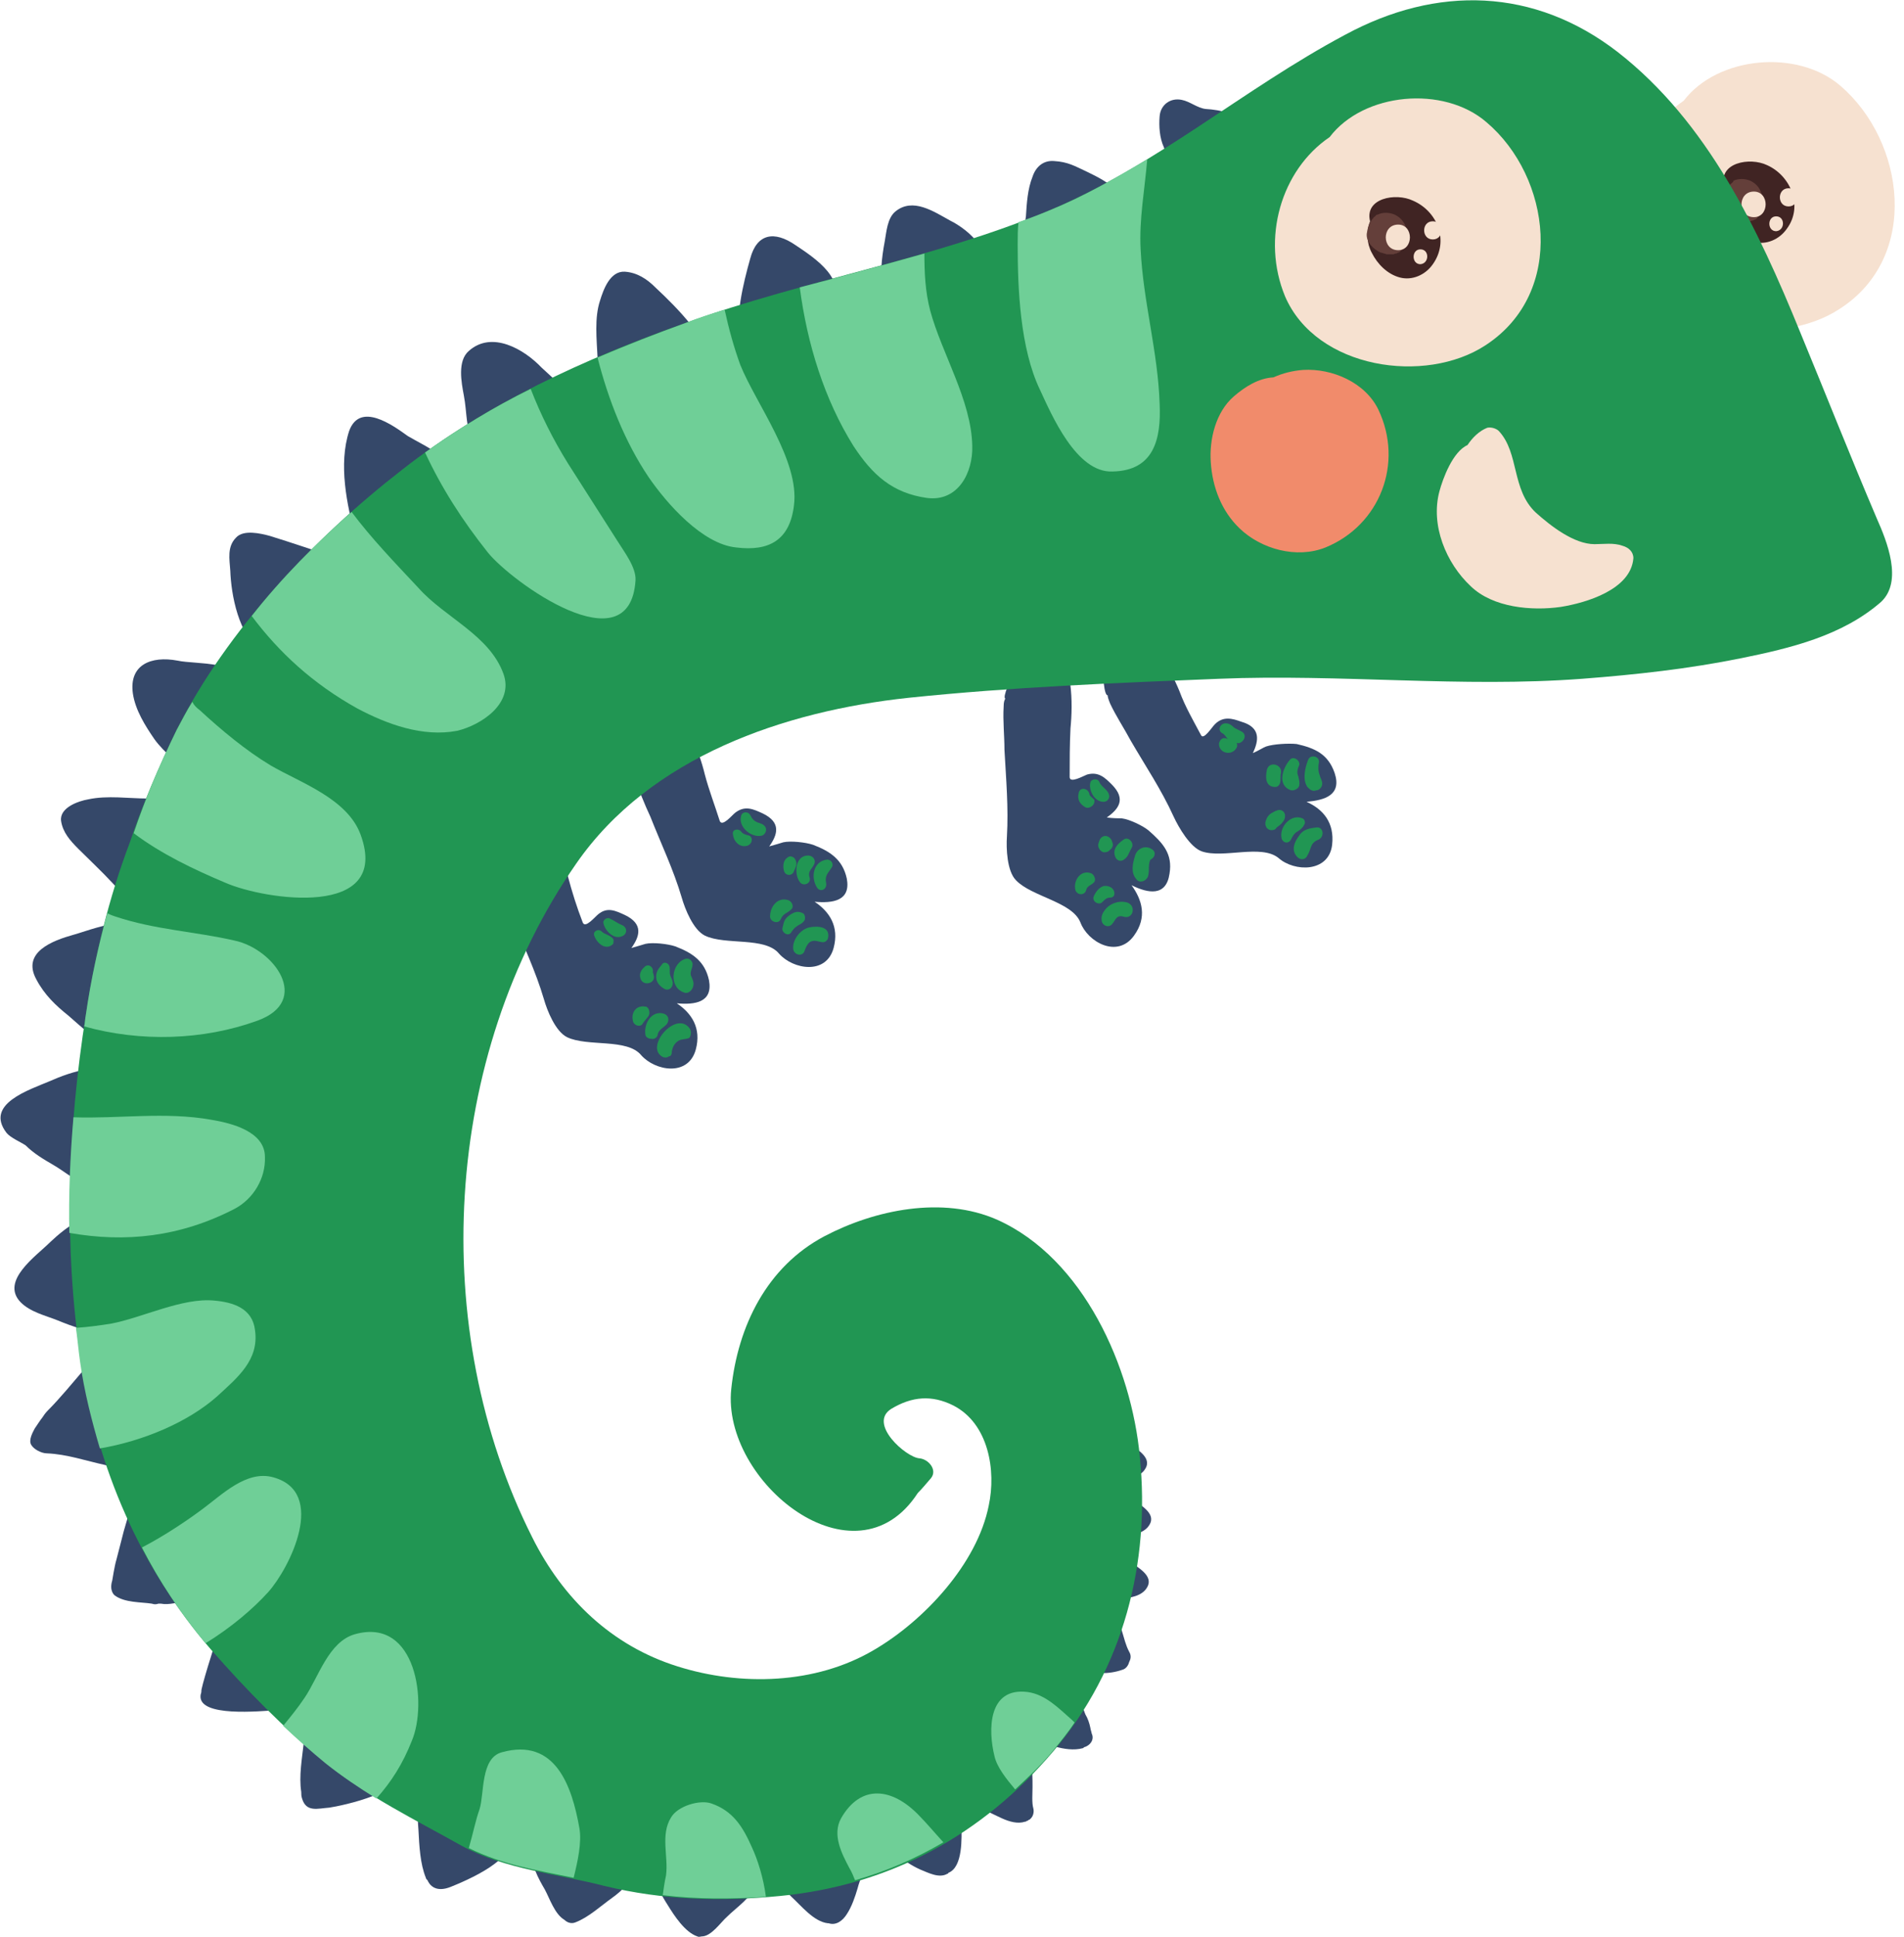 <?xml version="1.0" encoding="UTF-8"?> <svg xmlns="http://www.w3.org/2000/svg" width="118" height="120" viewBox="0 0 118 120" fill="none"> <g clip-path="url(#clip0)"> <path d="M34.579 26.342C36.318 24.91 34.681 23.836 33.556 22.762C32.482 21.636 30.487 20.46 29.055 21.739C28.339 22.352 28.594 23.682 28.748 24.501C28.953 25.575 28.85 26.547 29.362 27.519C29.515 27.826 29.771 27.877 30.027 27.774C30.078 27.826 30.129 27.826 30.231 27.826C30.436 27.877 30.692 27.928 30.896 27.826C31.254 27.621 31.612 27.774 31.97 27.468C32.226 27.263 32.993 27.11 33.352 27.007C33.812 26.854 34.221 26.649 34.579 26.342Z" fill="#354869"></path> <path d="M37.494 24.501C37.596 24.757 38.056 24.757 38.21 24.501C38.261 24.45 38.261 24.348 38.261 24.297C39.693 24.297 42.046 23.223 42.814 21.944C43.172 21.33 43.274 20.614 42.762 20.051C42.149 19.284 41.381 18.517 40.614 17.801C40.103 17.289 39.489 16.88 38.721 16.829C37.801 16.778 37.392 17.954 37.187 18.619C36.829 19.693 36.982 21.023 37.033 22.148C37.033 22.967 37.136 23.785 37.494 24.501Z" fill="#354869"></path> <path d="M51.458 19.027C52.635 17.39 50.538 16.009 49.31 15.19C47.98 14.27 46.906 14.474 46.497 16.009C46.036 17.646 45.576 19.589 45.832 21.226C45.883 21.635 46.446 21.686 46.701 21.431C46.957 21.482 47.213 21.38 47.366 21.175C47.929 21.022 48.492 20.766 48.952 20.51C49.77 20.05 50.845 19.896 51.458 19.027Z" fill="#354869"></path> <path d="M55.551 18.618H55.602C56.574 18.669 57.392 18.26 58.364 18.107C59.029 18.004 59.95 17.646 60.461 17.135C61.842 15.805 60.103 14.27 58.875 13.657C57.852 13.094 56.574 12.224 55.499 13.094C54.988 13.503 54.937 14.373 54.834 14.935C54.63 16.009 54.528 17.084 54.681 18.158C54.783 18.618 55.244 18.721 55.551 18.618Z" fill="#354869"></path> <path d="M64.349 15.909C64.502 15.909 64.656 15.909 64.809 15.806C65.372 15.397 66.292 15.141 66.957 14.886C67.674 14.579 68.492 14.323 69.055 13.76C70.64 12.277 68.543 11.203 67.367 10.64C66.599 10.282 66.19 10.026 65.32 9.975C64.656 9.924 64.195 10.333 63.991 10.947C63.684 11.714 63.633 12.584 63.581 13.402C63.479 14.22 63.223 14.937 63.479 15.755C63.581 16.267 64.144 16.267 64.349 15.909Z" fill="#354869"></path> <path d="M74.731 6.751C74.22 6.7 73.759 6.291 73.248 6.189C72.532 6.035 71.918 6.496 71.867 7.212C71.816 7.826 71.867 8.542 72.123 9.104C72.225 9.309 72.225 9.82 72.276 10.076C72.378 10.434 72.532 10.741 72.736 11.048C72.839 11.253 73.043 11.355 73.197 11.355C73.504 11.611 74.015 11.662 74.271 11.15C74.526 10.639 75.192 10.178 75.601 9.82C76.061 9.411 76.624 8.849 76.777 8.184C77.084 7.007 75.55 6.803 74.731 6.751Z" fill="#354869"></path> <path d="M22.046 33.401C22.097 33.657 22.25 33.963 22.557 34.015C22.608 34.015 22.66 34.015 22.711 34.066C23.171 34.168 23.478 33.912 23.631 33.554C23.58 33.708 24.296 33.145 24.45 33.043C24.91 32.685 25.422 32.429 25.933 32.173C26.803 31.764 27.724 31.355 28.235 30.485C29.207 28.848 26.189 27.57 25.268 27.007C24.348 26.342 22.302 24.859 21.637 26.7C20.972 28.746 21.483 31.252 22.046 33.298C22.046 33.298 22.046 33.35 22.046 33.401Z" fill="#354869"></path> <path d="M16.215 40.307C16.215 40.41 16.164 40.461 16.164 40.563C16.164 41.331 17.187 41.433 17.443 40.717C17.341 40.972 17.955 40.256 17.955 40.256C18.364 39.745 18.773 39.284 19.131 38.773C19.745 38.006 21.279 36.88 21.484 35.857C21.586 35.192 21.382 34.681 20.666 34.476C19.387 34.067 18.057 33.607 16.727 33.197C16.164 33.044 15.09 32.788 14.63 33.3C14.067 33.862 14.221 34.63 14.272 35.346C14.323 36.829 14.783 39.387 16.215 40.307Z" fill="#354869"></path> <path d="M9.565 45.779C10.179 46.649 11.202 47.314 11.663 48.235C11.816 48.542 12.174 48.593 12.481 48.542C12.532 48.542 12.583 48.542 12.634 48.542C13.044 48.49 13.197 47.979 13.044 47.57C13.146 47.416 13.248 47.212 13.402 47.058C13.504 46.905 13.555 46.7 13.504 46.547C13.76 46.035 14.067 45.524 14.425 45.012C14.885 44.245 15.345 43.529 15.243 42.608C15.039 40.869 12.174 41.176 10.998 40.92C9.361 40.613 7.98 41.176 8.236 42.966C8.389 43.989 9.003 44.961 9.565 45.779Z" fill="#354869"></path> <path d="M6.957 54.68C7.468 55.191 8.082 56.163 8.849 56.316H8.9C9.105 56.419 9.361 56.419 9.565 56.316C9.565 56.316 9.668 56.265 9.719 56.265C9.872 56.214 9.923 56.061 9.975 55.958C10.128 55.754 10.23 55.549 10.179 55.294C10.128 54.782 10.435 54.27 10.537 53.759C10.793 52.736 11.305 51.611 11.1 50.536C10.998 49.616 9.872 49.462 9.156 49.462C7.98 49.462 6.65 49.258 5.473 49.513C4.859 49.616 3.683 50.025 3.785 50.843C3.888 51.559 4.348 52.071 4.859 52.583C5.576 53.299 6.292 53.964 6.957 54.68Z" fill="#354869"></path> <path d="M4.245 62.915C4.961 63.529 5.933 64.501 6.853 64.705C7.211 64.808 7.518 64.501 7.621 64.194L7.672 64.143V64.091C7.723 63.989 7.723 63.887 7.723 63.785V63.733C7.774 61.892 8.746 60.153 8.951 58.311C9.206 56.112 5.37 57.697 4.552 57.902C3.273 58.26 1.329 58.976 2.25 60.664C2.761 61.636 3.477 62.301 4.245 62.915Z" fill="#354869"></path> <path d="M3.325 72.172C3.939 72.531 4.552 73.042 5.217 73.349C5.422 73.656 5.831 73.758 6.138 73.605H6.189C6.803 73.656 7.008 72.888 6.65 72.479C6.803 71.814 6.905 71.098 6.905 70.382C6.905 69.359 7.263 68.387 7.263 67.364C7.212 65.318 4.143 66.495 3.12 66.955C1.79 67.518 -0.972 68.387 0.409 70.177C0.665 70.484 1.279 70.74 1.586 70.945C2.097 71.456 2.711 71.814 3.325 72.172Z" fill="#354869"></path> <path d="M6.496 82.557C6.649 82.609 6.803 82.609 6.956 82.506C7.007 82.455 7.059 82.404 7.11 82.353C7.263 82.251 7.365 82.046 7.365 81.79C7.314 80.051 7.314 78.107 6.854 76.419C6.24 74.22 4.041 76.061 3.12 76.931C2.25 77.8 -0 79.335 1.278 80.665C1.892 81.279 2.813 81.483 3.58 81.79C4.45 82.148 5.575 82.557 6.496 82.557Z" fill="#354869"></path> <path d="M8.901 90.536C9.566 89.871 9.106 88.797 8.901 88.03C8.696 87.16 8.594 86.342 8.492 85.472C8.338 84.603 7.52 82.608 6.292 83.682C5.525 84.398 4.809 85.319 4.093 86.137C3.735 86.546 3.377 86.956 2.968 87.365C2.814 87.518 2.712 87.672 2.61 87.825C2.558 87.876 2.251 88.337 2.149 88.49C2.047 88.695 1.74 89.206 1.945 89.513C2.098 89.769 2.558 90.025 2.916 90.025C4.144 90.076 5.321 90.485 6.497 90.741C7.264 90.996 8.287 91.15 8.901 90.536Z" fill="#354869"></path> <path d="M13.555 98.465C13.964 97.697 13.299 96.47 12.839 95.907C12.123 95.089 11.713 94.117 11.202 93.247C10.793 92.531 9.872 91.713 9.002 92.224C8.184 92.685 7.928 94.014 7.673 94.833C7.519 95.447 7.366 96.009 7.212 96.623C7.11 96.93 6.956 97.902 6.956 97.902C6.752 98.567 7.11 98.823 7.11 98.823C7.724 99.283 8.747 99.232 9.412 99.334C9.565 99.385 9.667 99.385 9.821 99.334C9.872 99.334 9.872 99.334 9.872 99.334C9.923 99.334 9.923 99.334 9.974 99.334C10.486 99.436 11.049 99.232 11.509 99.181C12.225 99.181 13.095 99.283 13.555 98.465Z" fill="#354869"></path> <path d="M17.187 102.506C16.778 101.995 16.369 101.483 16.062 100.87C15.908 100.563 15.55 100.051 15.141 99.949C14.322 99.796 13.913 100.205 13.606 100.972C13.197 102.148 12.43 104.655 12.481 104.757C12.481 104.859 12.43 104.962 12.43 105.013C12.277 106.394 16.164 105.985 17.136 105.934C17.903 105.934 18.721 105.882 18.721 104.859C18.773 104.041 17.698 103.171 17.187 102.506Z" fill="#354869"></path> <path d="M22.353 107.416C21.79 106.956 20.767 105.984 19.949 106.035C18.926 106.137 18.926 107.109 18.823 107.979C18.721 108.9 18.517 110.025 18.67 110.997C18.67 111.15 18.67 111.253 18.721 111.406C18.977 112.276 19.693 112.02 20.409 111.969C21.125 111.866 25.626 110.946 24.501 109.462C23.887 108.695 23.12 108.03 22.353 107.416Z" fill="#354869"></path> <path d="M30.179 112.736C29.77 112.378 29.309 112.224 28.9 111.917C28.337 111.457 27.365 110.536 26.547 110.997C25.729 111.406 25.882 112.531 25.933 113.35C25.984 114.321 26.035 115.447 26.393 116.316C26.393 116.367 26.445 116.419 26.496 116.47C26.7 116.93 27.161 117.186 27.928 116.879C28.695 116.572 32.583 114.986 31.202 113.656C30.844 113.349 30.537 113.043 30.179 112.736Z" fill="#354869"></path> <path d="M38.005 115.14C37.443 114.935 36.931 114.731 36.42 114.526C35.908 114.373 35.448 114.117 34.936 114.066C34.527 114.015 34.169 114.066 33.76 114.066C33.402 114.066 33.146 114.321 33.044 114.628C32.788 115.344 33.402 116.419 33.76 117.032C34.067 117.595 34.374 118.567 34.987 118.925C35.141 119.078 35.397 119.181 35.653 119.079C36.471 118.772 37.238 118.055 37.954 117.544C38.517 117.135 39.386 116.419 38.926 115.651C38.67 115.344 38.312 115.242 38.005 115.14Z" fill="#354869"></path> <path d="M45.422 115.396C44.502 115.294 43.632 115.243 42.712 115.191C41.995 115.14 41.228 115.089 40.819 115.805C40.41 116.47 41.024 117.442 41.382 118.005C41.791 118.67 42.456 119.693 43.223 119.948C43.325 120 43.428 119.948 43.479 119.948C44.093 119.948 44.655 119.079 45.065 118.721C45.627 118.158 46.65 117.493 46.855 116.675C47.111 115.805 46.087 115.498 45.422 115.396Z" fill="#354869"></path> <path d="M52.992 114.476C52.224 114.22 51.201 114.527 50.485 114.681C49.871 114.834 48.746 115.141 48.388 115.755C47.979 116.42 48.593 117.034 49.053 117.494C49.667 118.057 50.434 119.029 51.304 119.131H51.355C51.815 119.284 52.224 118.977 52.48 118.568C52.787 118.108 52.992 117.494 53.145 116.983C53.298 116.369 53.605 115.857 53.554 115.243C53.503 114.834 53.35 114.63 52.992 114.476Z" fill="#354869"></path> <path d="M58.671 111.968C58.108 111.968 57.545 112.428 57.085 112.684C56.625 112.94 55.96 112.991 55.602 113.451C55.243 113.809 55.09 114.423 55.55 114.832C56.011 115.241 56.471 115.548 57.034 115.804C57.545 116.009 58.21 116.367 58.722 116.06C58.773 116.06 58.773 116.009 58.773 116.009C59.694 115.651 59.591 113.809 59.591 113.042C59.591 112.428 59.285 112.019 58.671 111.968Z" fill="#354869"></path> <path d="M63.99 110.691C63.99 110.179 63.99 109.616 63.888 109.054C63.785 108.645 63.325 108.286 62.916 108.389C62.507 108.491 62.098 108.9 61.791 109.156C61.126 109.821 59.898 110.946 60.768 111.867C61.126 112.225 61.688 112.43 62.098 112.634C62.558 112.839 63.069 112.992 63.53 112.839C63.581 112.839 63.581 112.839 63.632 112.788H63.683L63.734 112.737C63.785 112.737 63.837 112.685 63.837 112.685L63.888 112.634C64.041 112.481 64.092 112.225 64.041 112.02C63.939 111.662 63.99 111.1 63.99 110.691Z" fill="#354869"></path> <path d="M67.571 107.008C67.52 106.752 67.418 106.445 67.264 106.189C67.111 105.78 66.957 105.371 66.701 104.961C66.497 104.655 66.19 104.348 65.781 104.348C65.371 104.399 65.116 104.706 64.911 105.064C64.502 105.678 63.325 106.956 64.093 107.724C64.4 108.031 64.962 108.082 65.371 108.184C65.934 108.337 66.548 108.44 67.111 108.286C67.111 108.286 67.162 108.286 67.162 108.235C67.571 108.133 67.878 107.724 67.622 107.314C67.724 107.519 67.571 107.11 67.571 107.008Z" fill="#354869"></path> <path d="M68.9 99.846C68.082 98.925 67.366 100.358 67.059 100.92C66.752 101.483 65.831 103.171 66.905 103.427C67.775 103.682 68.696 103.734 69.565 103.427C69.77 103.375 69.923 103.171 69.974 102.966C70.077 102.762 70.128 102.557 69.974 102.301C69.565 101.534 69.565 100.511 68.9 99.846Z" fill="#354869"></path> <path d="M70.026 96.726C69.617 96.368 68.901 95.703 68.389 96.215C67.98 96.624 68.031 97.391 67.929 97.954C67.878 98.159 67.929 98.414 68.082 98.568C68.338 98.772 68.696 98.875 69.054 98.875C69.157 98.977 69.259 99.028 69.464 99.028C70.026 98.977 70.793 98.875 71.1 98.312C71.51 97.596 70.487 97.084 70.026 96.726Z" fill="#354869"></path> <path d="M70.179 92.838C69.769 92.48 69.053 91.815 68.542 92.326C68.133 92.735 68.184 93.503 68.081 94.065C68.03 94.27 68.081 94.526 68.235 94.679C68.491 94.884 68.849 94.986 69.207 94.986C69.309 95.088 69.411 95.139 69.616 95.139C70.179 95.088 70.946 94.986 71.253 94.423C71.662 93.707 70.588 93.196 70.179 92.838Z" fill="#354869"></path> <path d="M68.287 88.849C67.878 89.258 67.929 90.025 67.827 90.588C67.775 90.792 67.827 91.048 67.98 91.201C68.236 91.406 68.594 91.508 68.952 91.508C69.054 91.611 69.156 91.662 69.361 91.662C69.924 91.611 70.691 91.508 70.998 90.946C71.407 90.23 70.333 89.718 69.924 89.36C69.514 89.002 68.798 88.337 68.287 88.849Z" fill="#354869"></path> <path d="M114.066 5.32C111.406 3.019 106.444 3.479 104.347 6.241C101.329 8.287 100.101 12.533 101.585 16.113C103.529 20.615 110.281 21.587 114.015 19.131C119.027 15.909 118.055 8.748 114.066 5.32Z" fill="#F6E1D0"></path> <path d="M108.695 14.986C109.463 15.19 110.281 14.832 110.741 14.167C111.764 12.786 110.997 10.893 109.514 10.229C108.44 9.717 106.496 10.075 106.854 11.507C106.598 12.121 106.649 12.888 106.956 13.451C107.263 14.116 107.877 14.781 108.695 14.986Z" fill="#402423"></path> <path d="M109.259 12.225C109.259 12.174 109.208 12.123 109.208 12.123C109.106 11.713 108.901 11.407 108.492 11.202C108.134 11.049 107.725 11.049 107.418 11.202V11.253C107.418 11.253 107.367 11.304 107.315 11.355C107.264 11.407 107.213 11.407 107.213 11.458C106.957 11.713 106.855 12.072 106.804 12.43C106.753 12.941 107.213 13.402 107.674 13.606H107.725C107.827 13.657 107.929 13.657 108.032 13.708C108.185 13.708 108.338 13.708 108.441 13.708C108.492 13.708 108.543 13.657 108.645 13.657C108.697 13.606 108.799 13.606 108.85 13.555L108.901 13.504C109.208 13.146 109.413 12.736 109.259 12.225Z" fill="#643F3A"></path> <path d="M108.696 11.866C107.673 11.866 107.673 13.452 108.696 13.452C109.668 13.452 109.668 11.866 108.696 11.866Z" fill="#F6E1D0"></path> <path d="M110.844 11.661C110.128 11.661 110.128 12.787 110.844 12.787C111.56 12.787 111.56 11.661 110.844 11.661Z" fill="#F6E1D0"></path> <path d="M110.077 13.401C109.514 13.401 109.514 14.322 110.077 14.322C110.64 14.271 110.64 13.401 110.077 13.401Z" fill="#F6E1D0"></path> <path d="M41.842 58.618C41.382 58.465 40.461 58.362 40.001 58.465C39.847 58.516 39.489 58.618 39.131 58.721C39.642 58.004 39.898 57.237 38.722 56.675C38.159 56.419 37.648 56.163 37.085 56.623C36.88 56.777 36.267 57.544 36.113 57.135C35.755 56.214 35.448 55.242 35.192 54.27C34.783 52.838 33.862 50.332 32.379 49.718C30.896 49.104 30.333 52.276 30.128 53.043C30.026 53.452 30.282 53.861 30.742 53.912C30.742 54.015 30.742 54.168 30.793 54.424C31.049 55.242 31.407 56.112 31.765 56.879C32.43 58.567 33.197 60.153 33.709 61.892C33.913 62.608 34.425 63.887 35.141 64.245C36.42 64.859 38.875 64.296 39.745 65.37C40.614 66.342 42.66 66.7 43.121 65.012C43.479 63.682 42.865 62.761 41.944 62.148C43.069 62.25 44.195 62.096 43.939 60.715C43.683 59.539 42.916 59.027 41.842 58.618Z" fill="#354869"></path> <path d="M50.384 52.327C49.923 52.174 49.003 52.072 48.542 52.174C48.389 52.225 48.031 52.327 47.673 52.429C48.184 51.713 48.44 50.946 47.264 50.383C46.701 50.128 46.189 49.872 45.576 50.332C45.371 50.486 44.757 51.253 44.604 50.844C44.297 49.872 43.939 48.951 43.683 47.979C43.325 46.496 42.404 44.041 40.921 43.427C39.438 42.813 38.875 45.984 38.67 46.752C38.568 47.161 38.875 47.57 39.284 47.621C39.284 47.724 39.284 47.877 39.335 48.133C39.591 48.951 39.949 49.821 40.307 50.588C40.972 52.276 41.739 53.862 42.251 55.601C42.455 56.317 42.967 57.596 43.683 57.954C44.962 58.568 47.417 58.005 48.287 59.079C49.156 60.051 51.202 60.409 51.663 58.721C52.021 57.391 51.407 56.47 50.486 55.857C51.611 55.959 52.737 55.806 52.481 54.424C52.225 53.248 51.458 52.736 50.384 52.327Z" fill="#354869"></path> <path d="M71.202 51.457C70.844 51.15 69.975 50.741 69.514 50.69C69.361 50.69 69.003 50.69 68.594 50.639C69.31 50.127 69.821 49.513 68.9 48.592C68.491 48.183 68.082 47.774 67.366 47.979C67.11 48.081 66.292 48.541 66.292 48.132C66.292 47.109 66.292 46.137 66.343 45.114C66.496 43.58 66.496 40.971 65.269 39.897C64.092 38.823 61.944 43.119 62.302 43.273C62.251 43.375 62.2 43.477 62.2 43.784C62.148 44.654 62.251 45.575 62.251 46.444C62.353 48.285 62.507 50.025 62.404 51.815C62.353 52.531 62.404 53.963 62.967 54.526C63.939 55.549 66.445 55.856 66.957 57.135C67.417 58.362 69.258 59.385 70.281 57.953C71.1 56.828 70.793 55.754 70.128 54.833C71.151 55.344 72.276 55.549 72.481 54.117C72.686 52.889 72.072 52.224 71.202 51.457Z" fill="#354869"></path> <path d="M82.712 47.876C82.303 46.7 81.485 46.342 80.359 46.086C79.848 46.035 78.927 46.086 78.467 46.239C78.313 46.29 78.007 46.495 77.648 46.648C78.007 45.881 78.16 45.063 76.932 44.705C76.37 44.5 75.807 44.347 75.296 44.858C75.091 45.063 74.579 45.881 74.426 45.523C73.966 44.654 73.454 43.784 73.096 42.812C72.533 41.431 71.255 39.129 69.669 38.72C68.083 38.311 68.237 43.119 68.646 43.068C68.646 43.17 68.697 43.324 68.799 43.579C69.157 44.347 69.669 45.114 70.078 45.881C70.999 47.467 71.971 48.899 72.738 50.587C73.045 51.252 73.761 52.48 74.477 52.735C75.807 53.196 78.16 52.275 79.234 53.145C80.206 54.014 82.354 54.065 82.559 52.326C82.712 50.945 81.996 50.127 80.973 49.666C82.099 49.564 83.173 49.257 82.712 47.876Z" fill="#354869"></path> <path d="M116.317 32.122C114.681 28.286 113.146 24.398 111.56 20.562C108.952 14.168 105.832 7.57 100.256 3.222C95.09 -0.768 89.054 -0.921 83.376 2.148C77.034 5.524 71.714 10.229 65.013 13.043C57.801 16.061 49.872 17.339 42.507 19.999C36.266 22.199 30.128 25.012 24.911 29.104C19.438 33.35 14.067 39.027 10.947 45.217C9.821 47.519 8.849 49.82 8.031 52.224C6.752 55.6 5.883 59.181 5.32 62.864C4.195 69.974 3.939 77.186 5.013 84.296C6.036 90.946 8.696 97.135 13.095 102.199C15.294 104.705 17.596 107.058 20.205 109.206C22.814 111.304 25.678 112.685 28.594 114.322C31.305 115.805 34.527 116.061 37.494 116.828C41.075 117.698 44.655 117.8 48.338 117.442C55.192 116.777 60.87 113.657 65.269 108.49C69.617 103.375 71.305 96.828 70.64 90.23C70.128 84.705 67.161 77.953 61.791 75.549C58.415 74.066 54.22 74.935 51.1 76.572C47.52 78.465 45.729 82.148 45.32 86.035C44.706 91.764 52.993 98.465 56.88 92.48C57.136 92.224 57.392 91.917 57.699 91.559C58.108 91.048 57.545 90.383 56.982 90.332C56.164 90.281 53.76 88.183 55.243 87.263C56.522 86.496 57.75 86.393 59.08 87.058C61.279 88.183 61.739 91.099 61.279 93.247C60.563 96.879 57.238 100.409 54.169 102.199C50.537 104.347 45.883 104.449 41.995 103.222C37.903 101.943 34.885 99.027 32.993 95.242C26.497 82.352 27.417 65.421 35.704 53.503C40.307 46.853 48.645 44.04 56.318 43.222C62.711 42.557 69.105 42.301 75.55 42.045C83.069 41.738 90.589 42.608 98.057 42.045C101.381 41.79 104.655 41.431 107.929 40.767C110.947 40.153 114.169 39.386 116.573 37.288C117.954 36.01 116.931 33.503 116.317 32.122Z" fill="#219653"></path> <path d="M92.124 7.57C89.464 5.269 84.502 5.729 82.405 8.491C79.387 10.537 78.16 14.783 79.643 18.363C81.587 22.865 88.339 23.837 92.073 21.381C97.085 18.108 96.114 10.946 92.124 7.57Z" fill="#F6E1D0"></path> <path d="M100.564 33.809C100.001 33.605 99.387 33.707 98.825 33.707C97.546 33.707 96.114 32.582 95.193 31.763C93.658 30.331 94.17 28.08 92.891 26.699C92.738 26.546 92.431 26.444 92.175 26.495C91.663 26.699 91.254 27.109 90.947 27.569C90.027 27.978 89.413 29.666 89.208 30.433C88.645 32.531 89.617 34.883 91.152 36.316C92.533 37.646 94.937 37.85 96.727 37.594C98.313 37.339 101.075 36.52 101.229 34.577C101.229 34.167 100.922 33.912 100.564 33.809Z" fill="#F6E1D0"></path> <path d="M65.013 13.042C64.4 13.298 63.734 13.554 63.121 13.759C63.07 14.219 63.07 14.679 63.07 15.14C63.07 17.902 63.223 21.585 64.451 24.142C65.167 25.677 66.701 29.308 68.952 29.206C71.51 29.155 71.97 27.211 71.868 25.012C71.765 21.789 70.844 18.669 70.691 15.447C70.589 13.605 70.947 11.713 71.1 9.871C69.105 11.048 67.162 12.173 65.013 13.042Z" fill="#6FCF97"></path> <path d="M52.89 27.621C54.066 29.412 55.294 30.537 57.442 30.844C59.386 31.099 60.307 29.258 60.256 27.621C60.205 24.808 58.363 21.892 57.647 19.233C57.34 18.056 57.289 16.88 57.289 15.703C54.731 16.419 52.174 17.135 49.565 17.8C50.026 21.33 51.1 24.757 52.89 27.621Z" fill="#6FCF97"></path> <path d="M37.032 22.146C37.697 24.755 38.72 27.364 40.203 29.563C41.329 31.2 43.528 33.706 45.625 33.911C47.671 34.167 48.95 33.451 49.206 31.302C49.564 28.54 46.853 25.011 45.881 22.607C45.472 21.482 45.165 20.356 44.909 19.18C44.091 19.435 43.272 19.691 42.505 19.998C40.664 20.663 38.822 21.379 37.032 22.146Z" fill="#6FCF97"></path> <path d="M30.23 34.218C31.713 36.059 39.028 41.328 39.386 35.957C39.437 35.138 38.67 34.167 38.261 33.502C37.238 31.916 36.215 30.279 35.192 28.693C34.271 27.21 33.504 25.675 32.89 24.09C30.588 25.215 28.44 26.545 26.343 28.029C27.366 30.228 28.644 32.223 30.23 34.218Z" fill="#6FCF97"></path> <path d="M31.201 41.737C30.332 39.333 27.57 38.259 25.933 36.418C24.449 34.832 23.017 33.349 21.79 31.712C19.59 33.656 17.442 35.804 15.6 38.157C17.288 40.408 19.386 42.351 22.148 43.886C23.989 44.858 26.189 45.676 28.337 45.267C29.82 44.909 31.866 43.579 31.201 41.737Z" fill="#6FCF97"></path> <path d="M13.965 54.679C16.42 55.753 24.246 56.929 22.353 51.712C21.535 49.461 18.619 48.489 16.778 47.415C15.243 46.495 13.709 45.216 12.379 43.988C12.174 43.835 12.021 43.681 11.919 43.477C11.56 44.039 11.254 44.653 10.947 45.216C9.924 47.313 9.003 49.461 8.287 51.61C9.975 52.888 12.021 53.86 13.965 54.679Z" fill="#6FCF97"></path> <path d="M15.959 63.221C19.335 61.993 16.982 58.771 14.527 58.259C12.072 57.697 9.617 57.594 7.161 56.776C7.008 56.725 6.854 56.674 6.65 56.571C6.087 58.617 5.627 60.715 5.32 62.863C5.269 63.119 5.269 63.374 5.218 63.579C8.696 64.551 12.583 64.448 15.959 63.221Z" fill="#6FCF97"></path> <path d="M13.094 69.361C10.23 68.849 7.314 69.309 4.552 69.207C4.348 71.611 4.245 73.964 4.296 76.368C7.775 76.982 11.151 76.624 14.527 74.885C15.703 74.271 16.47 72.992 16.419 71.662C16.419 70.077 14.322 69.565 13.094 69.361Z" fill="#6FCF97"></path> <path d="M13.299 80.563C11.304 80.358 8.798 81.637 6.854 81.995C6.189 82.098 5.473 82.2 4.706 82.251C4.808 82.967 4.859 83.632 4.962 84.348C5.217 86.19 5.678 87.98 6.189 89.719C8.9 89.259 11.662 88.082 13.453 86.496C14.731 85.32 16.061 84.246 15.806 82.404C15.652 81.023 14.425 80.665 13.299 80.563Z" fill="#6FCF97"></path> <path d="M12.736 101.789C14.321 100.817 15.702 99.64 16.623 98.617C17.953 97.134 20.306 92.428 16.93 91.507C15.293 91.047 13.758 92.581 12.582 93.451C11.764 94.065 10.28 95.088 8.797 95.855C9.871 97.952 11.201 99.947 12.736 101.789Z" fill="#6FCF97"></path> <path d="M21.996 101.227C20.359 101.688 19.745 103.887 18.876 105.166C18.466 105.78 18.006 106.342 17.546 106.905C18.415 107.723 19.285 108.491 20.154 109.207C21.177 110.025 22.252 110.741 23.326 111.406C24.246 110.383 24.962 109.258 25.525 107.826C26.497 105.524 25.832 100.153 21.996 101.227Z" fill="#6FCF97"></path> <path d="M35.909 113.246C35.448 110.637 34.425 107.62 31.101 108.54C29.771 108.898 30.026 111.098 29.719 112.07C29.464 112.786 29.31 113.604 29.054 114.474C31.101 115.497 33.3 115.855 35.551 116.315C35.806 115.292 36.062 114.116 35.909 113.246Z" fill="#6FCF97"></path> <path d="M41.074 117.39C43.171 117.646 45.319 117.646 47.467 117.492C47.314 116.316 46.956 115.191 46.598 114.423C46.035 113.145 45.421 112.173 44.091 111.712C43.375 111.457 41.994 111.866 41.585 112.582C40.92 113.656 41.431 114.986 41.278 116.162C41.176 116.623 41.125 117.032 41.074 117.39Z" fill="#6FCF97"></path> <path d="M56.931 112.428C55.294 110.74 53.35 110.484 52.123 112.633C51.56 113.656 52.174 114.832 52.634 115.702C52.788 115.958 52.89 116.213 52.992 116.469C54.936 115.906 56.727 115.139 58.466 114.116C57.903 113.502 57.391 112.889 56.931 112.428Z" fill="#6FCF97"></path> <path d="M66.598 106.699C66.547 106.648 66.496 106.597 66.445 106.546C65.626 105.83 64.808 104.96 63.682 104.807C61.227 104.5 61.227 107.16 61.636 108.796C61.79 109.461 62.353 110.177 62.915 110.842C63.734 110.075 64.552 109.308 65.268 108.438C65.728 107.876 66.189 107.313 66.598 106.699Z" fill="#6FCF97"></path> <path d="M87.57 12.43C86.496 11.918 84.552 12.276 84.91 13.709C84.654 14.322 84.706 15.089 85.012 15.652C85.37 16.368 85.984 16.982 86.751 17.187C87.519 17.391 88.337 17.033 88.798 16.368C89.821 14.936 89.105 13.095 87.57 12.43Z" fill="#402423"></path> <path d="M87.212 14.27C87.212 14.218 87.161 14.167 87.161 14.167C87.058 13.809 86.854 13.502 86.444 13.298C86.086 13.144 85.677 13.144 85.37 13.298H85.319C85.319 13.298 85.268 13.349 85.217 13.4C85.166 13.451 85.115 13.451 85.115 13.502C84.859 13.758 84.757 14.116 84.705 14.474C84.654 14.986 85.115 15.446 85.575 15.651H85.626C85.728 15.702 85.831 15.702 85.933 15.753C86.086 15.753 86.24 15.753 86.342 15.753C86.393 15.753 86.445 15.702 86.547 15.702C86.598 15.651 86.7 15.651 86.751 15.6L86.802 15.548C87.161 15.19 87.365 14.781 87.212 14.27Z" fill="#643F3A"></path> <path d="M86.65 13.912C85.627 13.912 85.627 15.498 86.65 15.498C87.622 15.498 87.622 13.912 86.65 13.912Z" fill="#F6E1D0"></path> <path d="M88.798 13.707C88.082 13.707 88.082 14.832 88.798 14.832C89.514 14.832 89.514 13.707 88.798 13.707Z" fill="#F6E1D0"></path> <path d="M88.031 15.445C87.468 15.445 87.468 16.366 88.031 16.366C88.593 16.315 88.593 15.445 88.031 15.445Z" fill="#F6E1D0"></path> <path d="M85.422 25.369C84.603 23.681 82.557 22.811 80.767 22.913C80.102 22.965 79.488 23.118 78.926 23.374C78.005 23.425 77.186 23.936 76.47 24.55C75.345 25.522 74.936 27.21 75.038 28.642C75.14 30.177 75.703 31.66 76.828 32.734C78.158 34.013 80.358 34.627 82.148 33.911C85.524 32.53 87.007 28.693 85.422 25.369Z" fill="#F18B6B"></path> <path d="M69.872 55.907C69.36 55.753 68.747 55.958 68.44 56.418C68.286 56.623 68.235 56.828 68.286 57.083C68.337 57.288 68.593 57.441 68.798 57.339C69.105 57.186 69.105 56.623 69.616 56.776C70.23 56.981 70.435 56.111 69.872 55.907Z" fill="#219653"></path> <path d="M68.388 54.885C68.082 54.987 67.877 55.294 67.775 55.55C67.672 55.857 68.133 56.112 68.337 55.857C68.491 55.703 68.593 55.601 68.798 55.601C69.002 55.601 69.105 55.447 69.053 55.243C69.002 54.987 68.695 54.834 68.388 54.885Z" fill="#219653"></path> <path d="M67.672 54.116C67.007 53.809 66.495 54.526 66.649 55.139C66.751 55.446 67.211 55.498 67.314 55.139C67.365 54.884 67.621 54.833 67.774 54.679C67.927 54.577 67.876 54.27 67.672 54.116Z" fill="#219653"></path> <path d="M71.356 52.584C70.947 52.328 70.436 52.584 70.333 53.044C70.18 53.556 70.078 54.067 70.436 54.476C70.64 54.732 71.049 54.579 71.152 54.272C71.203 54.067 71.203 53.914 71.203 53.709C71.203 53.505 71.254 53.3 71.305 53.249C71.612 53.095 71.663 52.737 71.356 52.584Z" fill="#219653"></path> <path d="M69.616 52.02C69.258 52.276 68.951 52.583 69.104 53.043C69.207 53.35 69.513 53.401 69.718 53.196C69.923 53.043 69.974 52.787 70.127 52.531C70.332 52.224 69.923 51.764 69.616 52.02Z" fill="#219653"></path> <path d="M68.952 52.225L68.901 52.071C68.748 51.713 68.287 51.662 68.134 52.071L68.083 52.225C67.98 52.48 68.236 52.839 68.492 52.787C68.645 52.787 68.697 52.736 68.799 52.634C68.952 52.532 69.003 52.327 68.952 52.225Z" fill="#219653"></path> <path d="M68.133 48.44C68.03 48.184 67.621 48.235 67.57 48.491C67.468 48.951 67.826 49.667 68.388 49.667C68.593 49.667 68.746 49.514 68.746 49.309C68.695 48.9 68.286 48.798 68.133 48.44Z" fill="#219653"></path> <path d="M67.52 49.207C67.469 48.849 66.957 48.696 66.855 49.105C66.752 49.514 66.906 49.77 67.213 49.974C67.418 50.128 67.673 49.974 67.775 49.821C67.827 49.718 67.827 49.667 67.827 49.565C67.775 49.463 67.52 49.309 67.52 49.207Z" fill="#219653"></path> <path d="M77.034 45.37C76.829 45.217 76.573 45.166 76.42 45.012C76.317 44.91 76.164 44.808 76.01 44.808C75.652 44.757 75.397 45.217 75.755 45.422C75.908 45.473 76.01 45.728 76.113 45.779C76.317 45.984 76.471 46.035 76.778 46.035C77.034 45.984 77.289 45.626 77.034 45.37Z" fill="#219653"></path> <path d="M76.522 45.933C76.317 45.831 76.164 45.78 75.959 45.729C75.754 45.678 75.601 45.831 75.55 46.036C75.499 46.649 76.317 46.854 76.624 46.343C76.726 46.189 76.675 45.984 76.522 45.933Z" fill="#219653"></path> <path d="M81.791 48.031C81.688 47.775 81.688 47.468 81.74 47.213C81.791 46.855 81.228 46.701 81.075 47.059C80.87 47.571 80.716 48.287 81.023 48.747C81.177 48.901 81.33 49.054 81.586 48.952H81.637C81.791 48.901 81.944 48.747 81.944 48.543C81.944 48.338 81.842 48.236 81.791 48.031Z" fill="#219653"></path> <path d="M80.511 47.415C80.613 47.108 80.153 46.801 79.948 47.057C79.488 47.569 79.13 48.643 79.999 48.95C80.204 49.001 80.46 48.847 80.511 48.694C80.562 48.438 80.511 48.336 80.46 48.08C80.358 47.876 80.409 47.62 80.511 47.415Z" fill="#219653"></path> <path d="M78.518 47.673C78.415 48.133 78.415 48.747 79.029 48.747C79.183 48.747 79.285 48.645 79.336 48.491C79.387 48.287 79.336 48.082 79.387 47.877C79.49 47.366 78.671 47.11 78.518 47.673Z" fill="#219653"></path> <path d="M81.586 51.254C81.177 51.305 80.768 51.356 80.512 51.765C80.205 52.175 80 52.686 80.41 53.095C80.614 53.3 80.921 53.249 81.023 52.993C81.279 52.584 81.177 52.226 81.688 52.021C82.098 51.868 82.046 51.203 81.586 51.254Z" fill="#219653"></path> <path d="M80.716 50.69C80 50.383 79.233 51.253 79.437 51.969C79.54 52.225 79.846 52.276 80 52.02C80.102 51.816 80.204 51.611 80.409 51.509C80.562 51.406 80.716 51.304 80.818 51.099C80.921 50.997 80.869 50.742 80.716 50.69Z" fill="#219653"></path> <path d="M79.642 50.536C79.642 50.229 79.335 50.076 79.079 50.229C79.13 50.178 78.874 50.331 78.772 50.383C78.619 50.485 78.516 50.638 78.465 50.792C78.312 51.15 78.567 51.508 78.925 51.406C79.028 51.406 79.079 51.303 79.13 51.252C79.13 51.252 79.335 51.099 79.386 51.048C79.539 50.894 79.642 50.741 79.642 50.536Z" fill="#219653"></path> <path d="M42.762 63.733C41.944 62.506 39.898 64.859 41.074 65.472C41.228 65.524 41.33 65.524 41.484 65.421C41.484 65.421 41.484 65.421 41.535 65.421C41.637 65.319 41.637 65.217 41.637 65.114C41.688 64.859 41.791 64.654 41.995 64.501C42.2 64.347 42.456 64.398 42.711 64.296C42.814 64.194 42.865 63.938 42.762 63.733Z" fill="#219653"></path> <path d="M41.023 62.761C40.307 62.658 39.897 63.477 40 64.091C40 64.244 40.204 64.346 40.358 64.346C40.562 64.397 40.767 64.244 40.767 64.039C40.869 63.733 41.176 63.63 41.33 63.426C41.534 63.119 41.381 62.812 41.023 62.761Z" fill="#219653"></path> <path d="M40 62.352C39.438 62.25 39.08 62.71 39.233 63.273C39.336 63.58 39.745 63.631 39.847 63.375C39.949 63.222 40.103 63.068 40.205 62.915C40.307 62.71 40.205 62.352 40 62.352Z" fill="#219653"></path> <path d="M42.813 60.408C42.762 60.203 42.916 59.947 42.916 59.794C42.967 59.589 42.762 59.333 42.507 59.385C41.586 59.64 41.432 61.175 42.404 61.482C42.66 61.584 42.916 61.328 42.967 61.072C43.018 60.817 42.916 60.663 42.813 60.408Z" fill="#219653"></path> <path d="M41.535 60.409C41.484 60.256 41.535 60 41.484 59.847C41.433 59.642 41.126 59.54 41.024 59.744C40.819 60 40.666 60.154 40.666 60.512C40.666 60.87 40.922 61.125 41.228 61.279C41.535 61.381 41.74 61.074 41.689 60.819C41.638 60.614 41.587 60.563 41.535 60.409Z" fill="#219653"></path> <path d="M40.512 60.409C40.512 60.358 40.461 60.255 40.461 60.204C40.512 59.948 40.257 59.693 40.001 59.846C39.745 60.051 39.592 60.306 39.694 60.613C39.847 61.125 40.666 60.92 40.512 60.409Z" fill="#219653"></path> <path d="M38.517 57.287C38.261 57.185 38.005 56.98 37.749 56.878C37.596 56.827 37.391 56.98 37.391 57.134C37.443 57.594 38.005 58.208 38.517 58.004C38.875 57.901 38.926 57.441 38.517 57.287Z" fill="#219653"></path> <path d="M38.004 58.158C37.8 57.902 37.493 57.902 37.288 57.698C37.084 57.493 36.725 57.698 36.828 57.953C36.981 58.414 37.544 58.925 38.004 58.465C38.004 58.414 38.055 58.26 38.004 58.158Z" fill="#219653"></path> <path d="M47.416 51.201C47.314 51.047 47.11 50.996 46.956 50.945C46.7 50.843 46.598 50.689 46.496 50.485C46.342 50.229 45.984 50.28 45.933 50.536C45.728 51.201 46.547 51.917 47.212 51.763C47.416 51.712 47.57 51.405 47.416 51.201Z" fill="#219653"></path> <path d="M46.444 51.764C46.24 51.713 46.035 51.662 45.933 51.508C45.779 51.304 45.37 51.355 45.421 51.662C45.472 52.173 45.882 52.532 46.342 52.378C46.598 52.276 46.7 51.918 46.444 51.764Z" fill="#219653"></path> <path d="M50.179 57.442C49.617 57.544 49.105 58.209 49.156 58.772C49.207 59.181 49.77 59.283 49.872 58.874C49.923 58.721 50.077 58.362 50.281 58.311C50.537 58.209 50.793 58.362 50.998 58.362C51.151 58.362 51.253 58.26 51.304 58.158C51.509 57.391 50.691 57.339 50.179 57.442Z" fill="#219653"></path> <path d="M49.77 56.573C49.463 56.419 49.258 56.47 48.951 56.675C48.593 56.931 48.593 57.084 48.491 57.493C48.44 57.749 48.798 58.005 49.002 57.8C49.105 57.647 49.207 57.493 49.361 57.391C49.565 57.238 49.719 57.238 49.872 56.982C49.923 56.828 49.872 56.624 49.77 56.573Z" fill="#219653"></path> <path d="M48.849 55.754C48.184 55.549 47.724 56.163 47.724 56.777C47.724 57.084 48.235 57.288 48.389 56.931C48.542 56.572 48.798 56.572 49.054 56.317C49.207 56.163 49.105 55.856 48.849 55.754Z" fill="#219653"></path> <path d="M51.254 53.246C50.385 53.348 50.231 54.371 50.64 54.985C50.845 55.292 51.254 55.087 51.203 54.73C51.101 54.218 51.305 54.116 51.561 53.706C51.663 53.553 51.561 53.246 51.254 53.246Z" fill="#219653"></path> <path d="M50.078 52.992C49.259 52.992 49.208 54.169 49.566 54.629C49.771 54.936 50.282 54.731 50.18 54.373C50.026 53.913 50.384 53.811 50.487 53.453C50.538 53.197 50.333 52.992 50.078 52.992Z" fill="#219653"></path> <path d="M49.258 53.195C49.207 53.093 49.054 53.042 48.952 53.042C48.542 53.195 48.491 53.605 48.593 53.963C48.696 54.27 49.105 54.27 49.207 53.963C49.31 53.707 49.463 53.502 49.258 53.195Z" fill="#219653"></path> </g> <defs> <clipPath id="clip0"> <rect width="117.442" height="120" fill="white"></rect> </clipPath> </defs> </svg> 